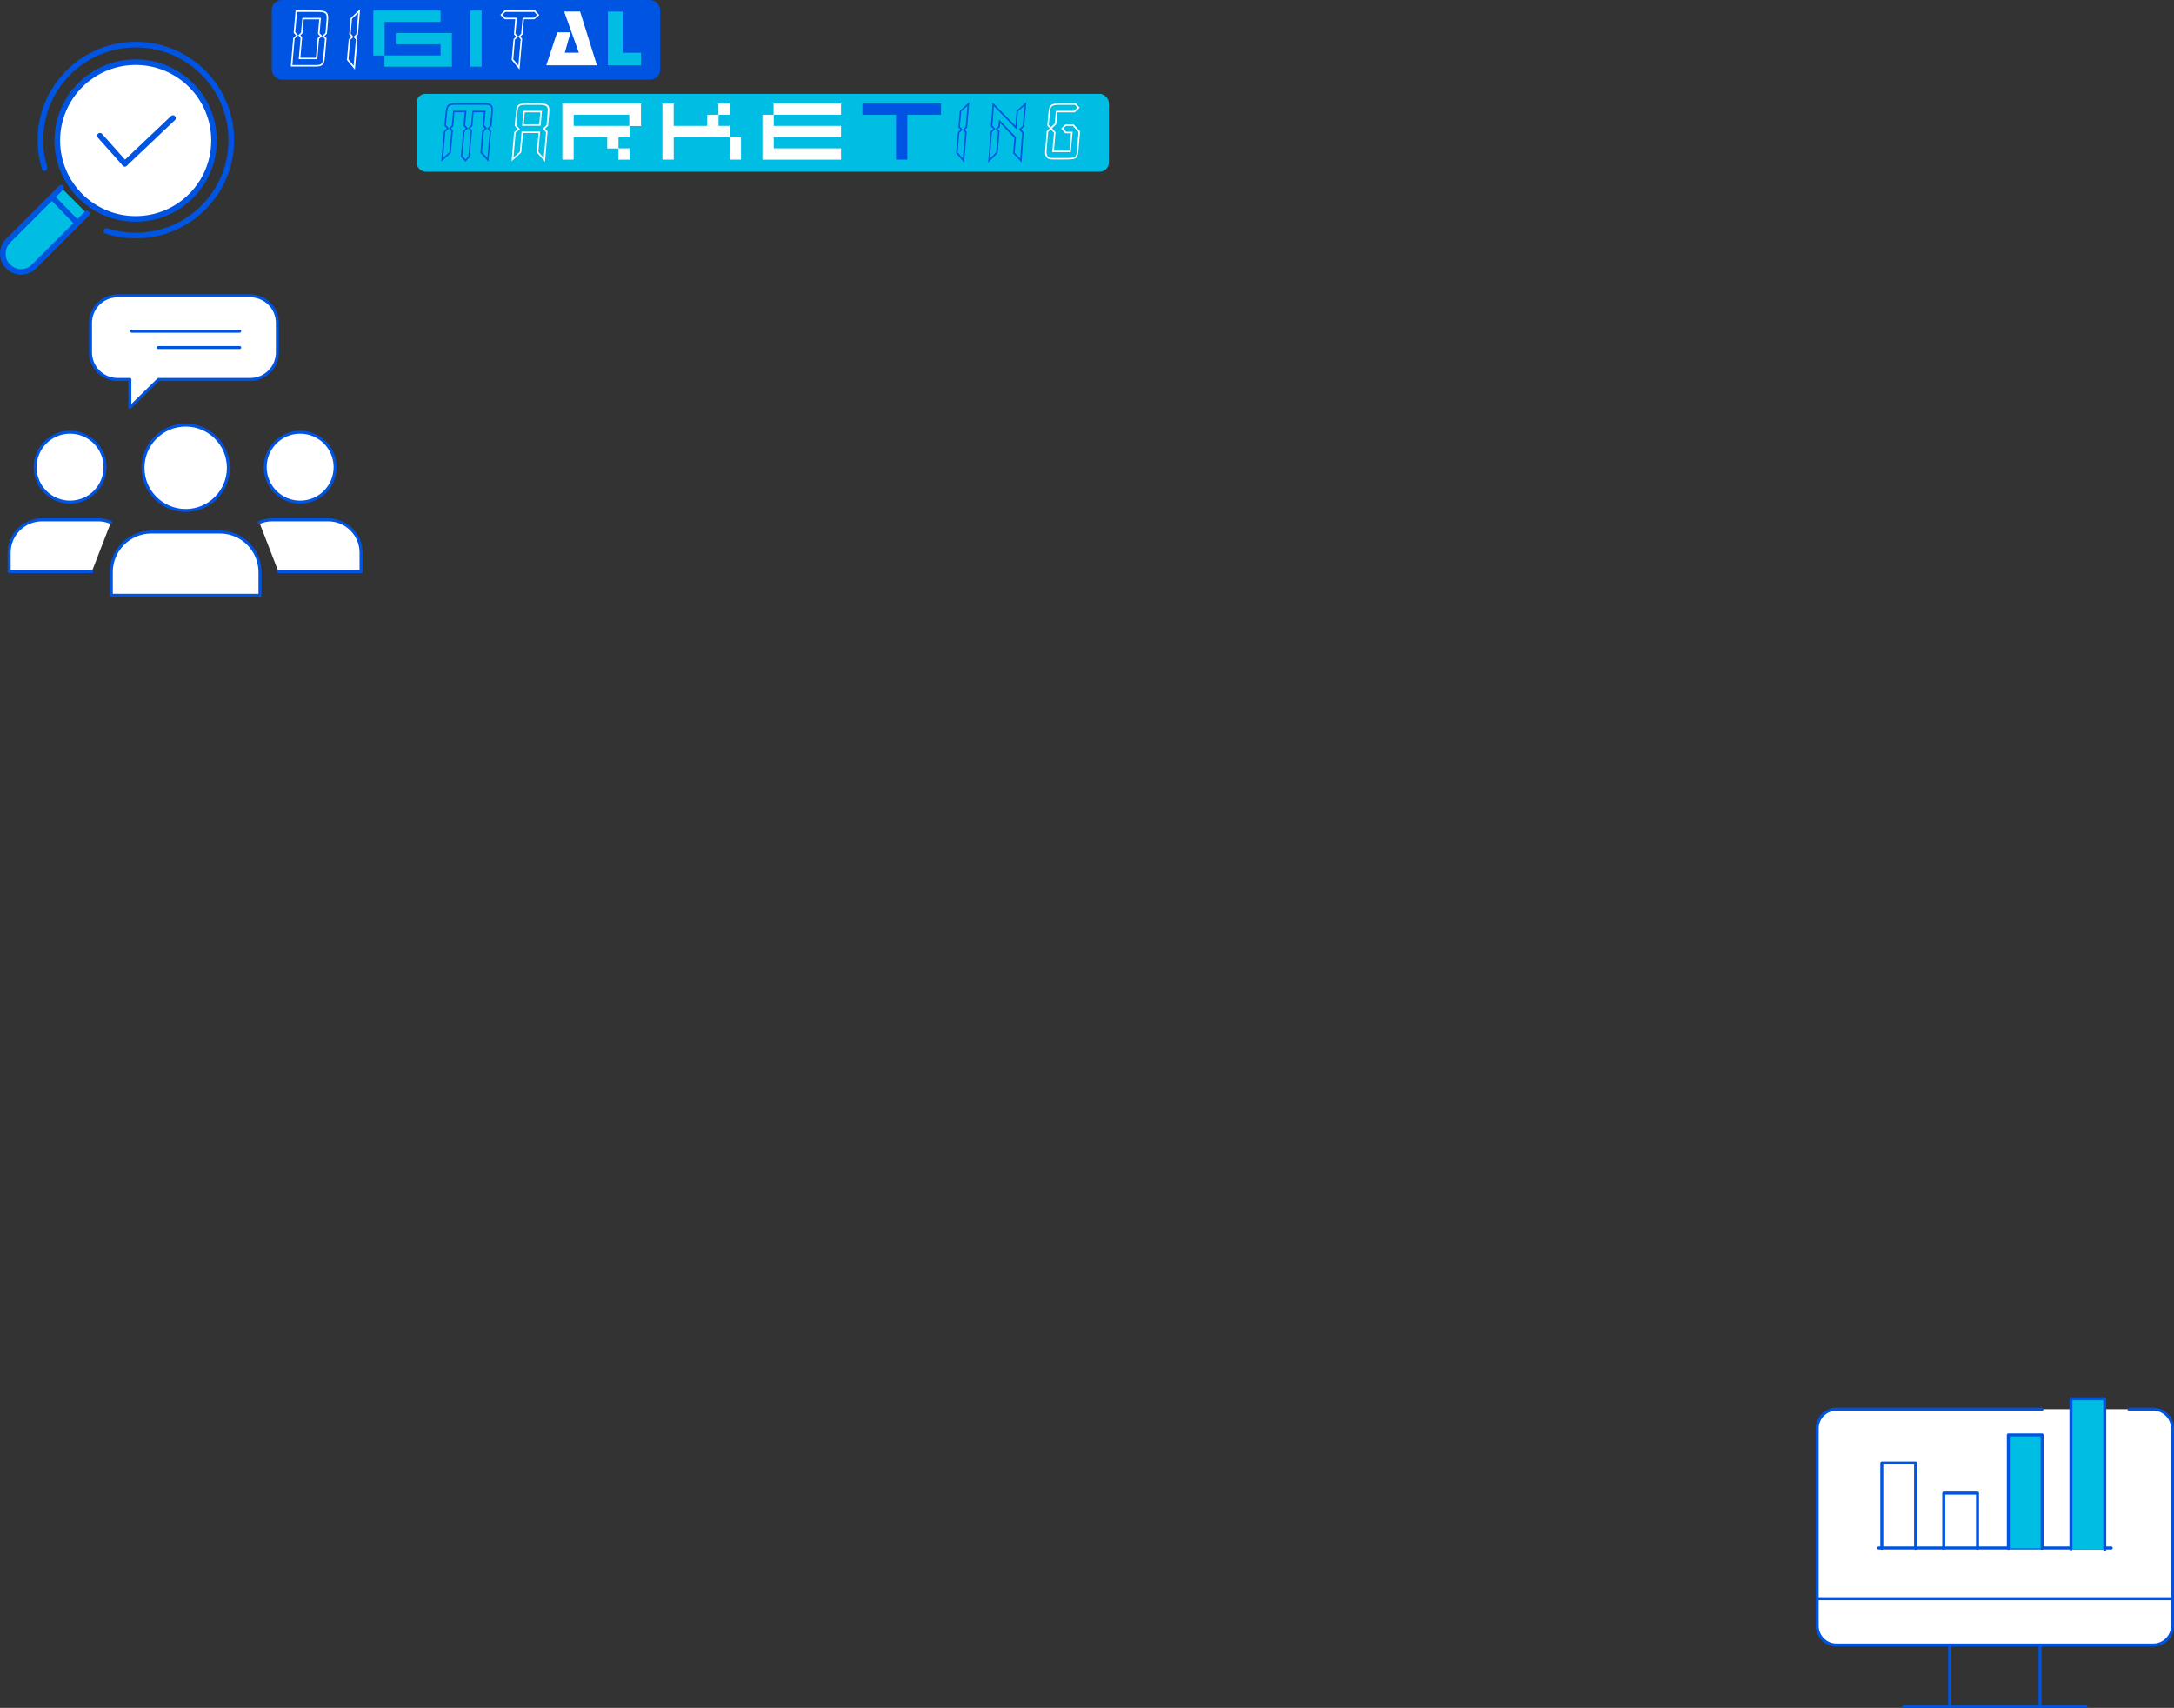 <?xml version="1.0" encoding="UTF-8"?><svg id="_レイヤー_2" xmlns="http://www.w3.org/2000/svg" viewBox="0 0 725.42 569.86"><rect x="0" y="0" width="725.42" height="569.86" fill="#333333" stroke="none"/><defs><style>.cls-1{stroke-miterlimit:10;stroke-width:.6px;}.cls-1,.cls-2,.cls-3,.cls-4,.cls-5,.cls-6,.cls-7{stroke:#0054e2;}.cls-1,.cls-6,.cls-7{fill:none;}.cls-8,.cls-3,.cls-4{fill:#fff;}.cls-2,.cls-3,.cls-4,.cls-5,.cls-6,.cls-7{stroke-linecap:round;stroke-linejoin:round;}.cls-2,.cls-9,.cls-5{fill:#00bde3;}.cls-4,.cls-5,.cls-7{stroke-width:1.88px;}.cls-10{fill:#0054e2;}</style></defs><g id="_データ"><rect class="cls-10" x="90.98" y=".3" width="129" height="25.98" rx="3.02" ry="3.02"/><rect class="cls-1" x="90.98" y=".3" width="129" height="25.98" rx="3.02" ry="3.02"/><path class="cls-8" d="M108.27,12.02l.7.73-.51,5.81c-.2,2.13-.22,3.65-2.86,3.65h-8.59l.84-9.57.93-.84-.79-.84.65-7.47h7.44c1.91,0,3.43.17,3.43,2.22,0,.56-.03,1.43-.11,2.27l-.31,3.26-.81.79ZM107.54,11.99l1.07-.95.25-3.06c.08-.84.14-1.74.14-2.22,0-1.66-1.18-1.77-2.98-1.77h-6.91l-.59,6.74.95,1.07-1.15,1.04-.76,8.87h8.06c2.13,0,2.11-.98,2.3-3.14l.51-5.59-.9-.98ZM107.09,5.95l-.45,5.14.9.9-1.07.98-.59,6.79h-6.2l.62-7.1-.79-.9.95-.87.42-4.94h6.21ZM106.52,6.46h-5.17l-.42,4.66-.7.65.59.67-.59,6.82h5.19l.56-6.51.79-.73-.67-.73.42-4.83Z"/><path class="cls-8" d="M120.17,3.06l-.73,8.51-.76.73.62.7-.87,10.22-2.67-3.2.62-6.94.87-.79-.73-.81.48-5.45,3.17-2.98ZM119.55,4.29l-2.08,1.94-.45,5.03.95,1.04-1.12,1.01-.56,6.51,1.71,2.08.76-8.7-.79-.9.95-.93.62-7.08Z"/><path class="cls-9" d="M128.29,18.54h-3.72V3.53h22.45v3.77h-18.68v11.2h18.68v-3.72h-14.96v-3.77h18.73v11.25h-22.5v-3.72Z"/><path class="cls-9" d="M156.94,3.53h3.77v18.73h-3.77V3.53Z"/><path class="cls-8" d="M179.95,5.02l-1.63,1.4h-3.48l-.45,5.03-.76.76.62.7-.9,10.28-2.61-3.2.62-6.96.84-.81-.7-.76.42-5.03h-3.48l-1.49-1.46,1.43-1.49h10.19l1.38,1.54ZM179.22,5.02l-.9-1.04h-9.74l-.9.95,1.01.98h3.79l-.48,5.33.93.95-1.1,1.04-.56,6.54,1.71,2.08.76-8.76-.81-.9.98-.95.48-5.33h3.76l1.07-.9Z"/><path class="cls-8" d="M199.18,21.8h-16.89l3.64-11.02h4.47l-1.94,6.81h4.69l-4.9-13.74h5.31l5.63,17.94Z"/><path class="cls-9" d="M207.77,17.6h6.11v4.2h-11.04V3.86h4.93v13.74Z"/><rect class="cls-9" x="138.98" y="31.31" width="231" height="25.98" rx="3.02" ry="3.02"/><path class="cls-10" d="M164.03,42.15l-.81.7.67.81-.9,10.25-2.72-2.92.65-7.33.9-.81-.76-.84.39-4.55h-3.4l-.39,4.55-.79.84.67.62-.79,8.87-1.4,1.57-1.57-1.57.76-8.68.87-.81-.73-.84.39-4.55h-3.43l-.39,4.69-.73.7.62.62-.67,7.52-3.23,2.92.9-10.14.96-.93-.81-.84.34-3.85c.28-3.09.56-3.68,3.51-3.68h8.73c1.21,0,2.13-.03,2.61.2.59.25.98.9.98,1.57,0,.39,0,.98-.06,1.68l-.36,4.21ZM163.53,41.92l.37-3.99c.06-.62.06-1.21.06-1.6,0-1.32-1.15-1.35-2.25-1.35h-9.6c-2.55,0-2.72.31-2.98,3.17l-.31,3.65.98,1.04-1.18,1.12-.76,8.73,2.13-1.94.62-7.1-.81-.81.96-.93.45-4.97h4.44l-.42,4.86.93,1.04-1.12,1.01-.73,8.28,1.07,1.04.93-1.04.73-8.48-.87-.84,1.04-1.01.42-4.86h4.41l-.42,4.86.93,1.04-1.09,1.01-.62,6.91,1.8,1.94.79-8.84-.87-1.01,1.01-.93Z"/><path class="cls-8" d="M182.73,43.89l-.87,10.08-2.72-3.12.56-6.46h-5.17l-.59,6.46-3.23,2.95.84-9.69,1.18-1.04-.98-1.1.34-3.73c.28-3.23.48-3.76,3.99-3.76h3.93c2.11,0,3.29.42,3.29,1.97,0,.53,0,1.24-.06,1.74l-.34,3.79-1.04.96.87.95ZM182.19,44.14l-1.07-1.21,1.26-1.15.31-3.59c.03-.48.08-1.18.08-1.68,0-1.18-.87-1.52-2.83-1.52h-3.93c-3.14,0-3.17.28-3.42,3.26l-.31,3.54,1.18,1.32-1.4,1.24-.73,8.25,2.13-1.94.59-6.77h6.18l-.59,6.77,1.8,2.05.76-8.56ZM180.85,36.98l-.45,5h-6.18l.42-5h6.21ZM180.28,37.48h-5.17l-.34,3.99h5.17l.34-3.99Z"/><path class="cls-8" d="M187.66,34.53h26.22v7.53h-3.77v3.72h-3.72v3.72h3.72v3.77h-3.77v-3.72h-3.72v-3.77h-11.2v7.48h-3.77v-18.73ZM209.98,42.01v-3.72h-18.55v3.72h18.55Z"/><path class="cls-8" d="M221.03,34.53h3.77v7.48h11.2v-3.72h3.72v-3.77h3.77v3.77h-3.72v3.72h3.72v3.77h-18.68v7.48h-3.77v-18.73ZM243.48,45.78h3.77v7.48h-3.77v-7.48Z"/><path class="cls-8" d="M254.41,38.29h3.72v-3.77h22.5v3.77h-22.45v3.72h22.45v3.77h-22.45v3.72h22.45v3.77h-26.22v-14.97Z"/><path class="cls-10" d="M298.98,38.29h-11.2v-3.77h26.22v3.77h-11.25v14.97h-3.77v-14.97Z"/><path class="cls-10" d="M323.44,34.06l-.73,8.51-.76.73.62.7-.87,10.22-2.67-3.2.62-6.94.87-.79-.73-.81.48-5.45,3.17-2.98ZM322.82,35.29l-2.08,1.94-.45,5.03.95,1.04-1.12,1.01-.56,6.51,1.71,2.08.76-8.7-.79-.9.96-.93.62-7.08Z"/><path class="cls-10" d="M342.44,34.12l-.7,8.06-1.04,1.01.87.93-.7,10.05-2.83-3.03.45-5.14-4.72-4.91-.11,1.35-.76.62.65.67-.65,7.27-3.17,3.26.79-10.39.93-.81-.79-.87.56-7.97,7.61,7.78.37-5.05,3.26-2.81ZM341.83,35.27l-2.16,1.88-.42,6.04-7.61-7.78-.48,6.57.98,1.07-1.15,1.01-.65,8.87,2.05-2.13.62-6.88-.84-.87.98-.87.2-2.27,5.67,5.87-.45,5.17,1.88,1.99.59-8.59-1.07-1.15,1.29-1.21.56-6.71Z"/><path class="cls-8" d="M351,42.82l1.21,1.29-.53,6.15h5.17l.5-5.78h-1.88l-1.4-1.6,1.49-1.38h2.67l2.16,2.36-.48,5.56c-.28,3.17-.22,3.79-4.21,3.79h-3.79c-1.24,0-3.2.14-3.2-2.41,0-.31.06-1.04.11-1.74l.45-5.31,1.01-.93-.84-.93.34-3.62c.22-2.47.17-3.79,3.65-3.79h5.53l1.29,1.46-1.66,1.54h-5.78l-.37,4.02-1.43,1.32ZM351.7,44.31l-1.07-1.12-.87.79-.45,5.08c-.06.53-.11,1.18-.11,1.68,0,1.29.65,1.97,1.91,1.97h5.19c3.09,0,2.86-.7,3.09-3.29l.48-5.33-1.91-2.08h-2.25l-.96.87.96,1.1h2.19l-.62,6.79h-6.18l.59-6.46ZM359.54,35.94l-.87-.95h-5.31c-3,0-2.86.87-3.09,3.28l-.31,3.43.67.76,1.32-1.21.37-4.27h6.09l1.12-1.04Z"/><circle class="cls-4" cx="45.27" cy="46.89" r="26.15"/><path class="cls-5" d="M20.41,62.63L2.72,80.32c-2.37,2.37-2.37,6.24,0,8.61h0c2.37,2.37,6.24,2.37,8.61,0l17.69-17.69"/><line class="cls-7" x1="25.76" y1="74.41" x2="17.66" y2="66.06"/><path class="cls-7" d="M35.51,77.05c3.09,1,6.39,1.54,9.82,1.54,17.59,0,31.85-14.26,31.85-31.85s-14.26-31.85-31.85-31.85-31.85,14.26-31.85,31.85c0,3.26.49,6.4,1.4,9.37"/><line class="cls-7" x1="41.66" y1="54.62" x2="33.35" y2="45.29"/><line class="cls-7" x1="57.72" y1="39.4" x2="41.66" y2="54.62"/><path class="cls-3" d="M710.4,470.19h8.11c3.53,0,6.41,2.89,6.41,6.41v65.86c0,3.53-2.89,6.41-6.41,6.41h-105.74c-3.53,0-6.41-2.89-6.41-6.41v-65.86c0-3.53,2.89-6.41,6.41-6.41h68.62"/><line class="cls-6" x1="626.81" y1="516.5" x2="704.47" y2="516.5"/><polyline class="cls-6" points="627.92 516.63 627.92 488.16 639.19 488.16 639.19 516.63"/><polyline class="cls-6" points="648.59 516.63 648.59 498.18 659.86 498.18 659.86 516.63"/><polyline class="cls-2" points="670.14 516.63 670.14 478.77 681.41 478.77 681.41 516.63"/><polyline class="cls-2" points="691.03 516.86 691.03 466.7 702.31 466.7 702.31 517"/><line class="cls-6" x1="606.35" y1="533.43" x2="724.92" y2="533.43"/><line class="cls-6" x1="635.22" y1="569.36" x2="696.06" y2="569.36"/><line class="cls-6" x1="650.55" y1="548.88" x2="650.55" y2="569.36"/><line class="cls-6" x1="680.73" y1="548.88" x2="680.73" y2="569.36"/><circle class="cls-3" cx="61.96" cy="156.08" r="14.25"/><path class="cls-3" d="M86.75,198.62v-7.75c0-7.35-6.01-13.36-13.36-13.36h-22.89c-7.35,0-13.36,6.01-13.36,13.36v7.75h49.6Z"/><circle class="cls-3" cx="100.16" cy="155.87" r="11.67"/><path class="cls-3" d="M92.9,190.73h27.58v-6.35c0-6.02-4.92-10.94-10.94-10.94h-18.75c-1.5,0-2.94.31-4.25.86"/><circle class="cls-3" cx="23.38" cy="155.87" r="11.67"/><path class="cls-3" d="M30.64,190.73H3.06v-6.35c0-6.02,4.92-10.94,10.94-10.94h18.75c1.5,0,2.94.31,4.25.86"/><path class="cls-3" d="M39.22,98.7h44.31c4.96,0,9.03,4.06,9.03,9.03v9.85c0,4.96-4.06,9.03-9.03,9.03h-30.63s-9.57,9.35-9.57,9.35v-9.35s-4.1,0-4.1,0c-4.96,0-9.03-4.06-9.03-9.03v-9.85c0-4.96,4.06-9.03,9.03-9.03Z"/><line class="cls-6" x1="79.98" y1="110.51" x2="43.95" y2="110.51"/><line class="cls-6" x1="79.98" y1="115.96" x2="52.8" y2="115.96"/></g></svg>